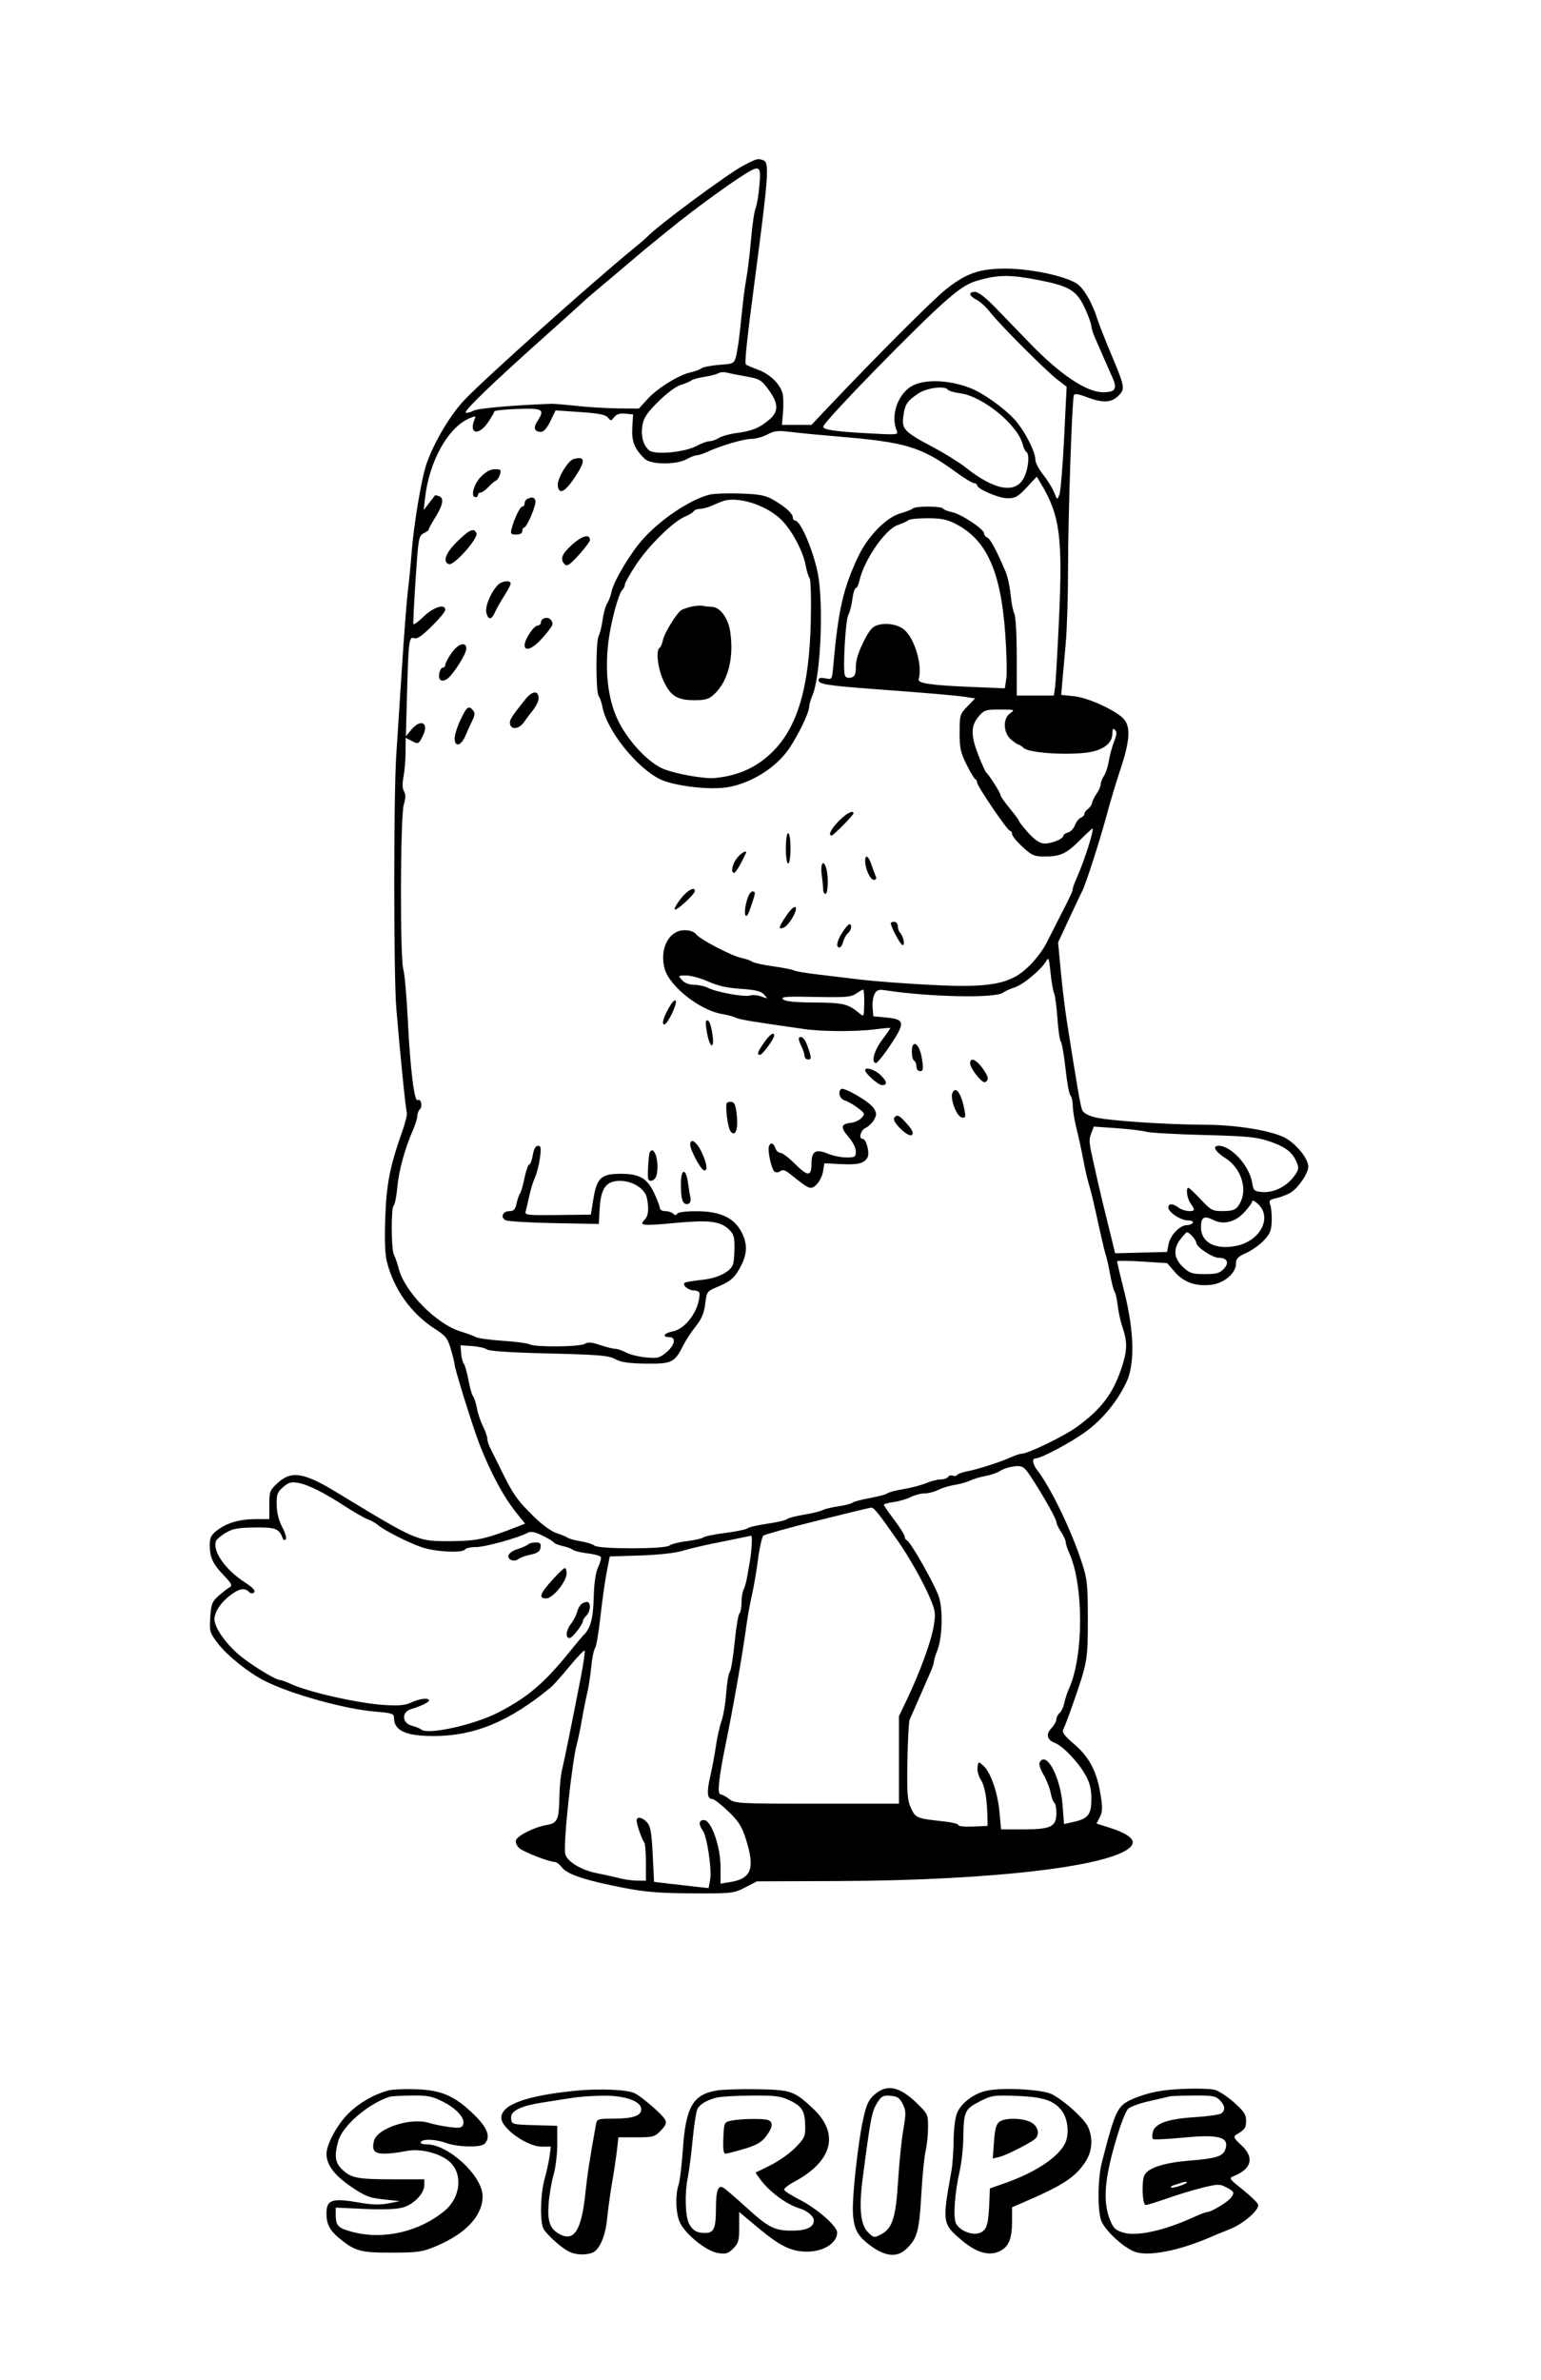 <?xml version="1.0" encoding="UTF-8" standalone="yes"?>
<svg xmlns="http://www.w3.org/2000/svg" width="1619" height="2500" viewBox="0 0 1625.977 2500" version="1.1" x="-10" y="-10">
  <g transform="translate(-10, -10) scale(1.008)">
    <path d="M788.13 177.815C771.328 186.653 697.871 241.047 687.256 252.51C685.913 253.96 678.772 260.083 671.387 266.116C629.197 300.581 519.141 399.119 496.423 422.764C481.489 438.308 464.092 467.561 456.287 490.247C451.008 505.591 443 553.625 440.745 583.496C439.883 594.91 438.159 612.488 436.919 622.559C435.676 632.629 432.898 668.335 430.745 701.904C428.594 735.474 425.884 777.222 424.727 794.678C421.887 837.493 421.917 1024.587 424.766 1059.57C428.472 1105.022 434.561 1165.527 435.767 1168.855C436.382 1170.552 434.263 1179.341 431.057 1188.386C418.076 1225.034 414.531 1242.952 413.215 1278.523C412.366 1301.477 412.922 1317.07 414.866 1324.78C422.207 1353.945 440.417 1379.353 465.474 1395.398C476.594 1402.517 478.523 1405.027 481.953 1416.829C484.092 1424.18 485.84 1431.316 485.84 1432.688C485.84 1436.97 505.359 1499.441 511.907 1516.113C524.033 1546.992 537.185 1571.25 551.267 1588.706L559.607 1599.043 552.629 1601.76C517.771 1615.342 509.067 1617.234 480.957 1617.332C446.499 1617.454 446.96 1617.654 361.328 1565.676C328.088 1545.5 314.829 1543.413 300.908 1556.172C292.334 1564.028 291.829 1565.32 291.829 1579.365L291.829 1594.238 278.362 1594.253C261.06 1594.27 247.664 1598.049 237.546 1605.764C230.916 1610.823 229.492 1613.555 229.492 1621.226C229.492 1634.275 232.537 1640.928 244.048 1653.027C252.639 1662.061 253.486 1663.86 250.056 1665.779C247.859 1667.009 242.668 1671.045 238.523 1674.749C231.882 1680.684 230.869 1683.342 230.012 1697.065C229.087 1711.868 229.478 1713.22 237.817 1724.106C247.939 1737.319 270.305 1755.225 287.319 1763.735C314.795 1777.483 370.662 1793.015 402.222 1795.681C420.647 1797.239 422.366 1797.83 422.4 1802.622C422.493 1815.662 434.971 1821.289 463.777 1821.289C506.636 1821.289 543.381 1806.006 586.67 1770.178C589.209 1768.076 597.896 1758.33 605.972 1748.521C614.048 1738.708 621.201 1731.228 621.868 1731.895C622.537 1732.561 620.771 1744.983 617.947 1759.497C608.149 1809.856 600.615 1846.975 598.225 1856.689C596.902 1862.061 595.684 1874.146 595.518 1883.545C595.063 1909.258 593.657 1912.432 581.797 1914.456C569.355 1916.58 552.009 1925.215 550.078 1930.244C549.28 1932.327 550.693 1935.962 553.25 1938.398C557.51 1942.461 584.912 1953.125 591.089 1953.125C592.568 1953.125 595.918 1955.842 598.528 1959.163C604.143 1966.299 624.175 1972.769 664.448 1980.454C685.891 1984.543 701.78 1985.776 734.863 1985.911C776.306 1986.079 777.959 1985.894 789.927 1979.712L802.266 1973.337 886.362 1973.037C1053.076 1972.439 1181.79 1956.704 1194.839 1935.322C1198.386 1929.514 1190.217 1923.176 1171.516 1917.229L1157.732 1912.844 1161.191 1906.152C1163.992 1900.74 1164.153 1896.309 1162.036 1882.959C1158.179 1858.628 1150.388 1843.63 1134.475 1829.89C1123.403 1820.332 1121.262 1817.3 1123.123 1813.826C1124.382 1811.467 1128.608 1800.374 1132.515 1789.17C1148.335 1743.774 1148.628 1742.136 1148.623 1699.219C1148.618 1662.407 1148.069 1657.253 1142.241 1639.404C1131.216 1605.642 1109.958 1561.631 1095.793 1543.25C1090.862 1536.848 1089.9 1530.762 1093.818 1530.762C1099.863 1530.762 1133.03 1512.957 1147.766 1501.799C1164.963 1488.782 1178.994 1471.592 1188.777 1451.555C1197.971 1432.727 1197.305 1398.445 1186.941 1356.943C1182.683 1339.897 1179.199 1325.305 1179.199 1324.519C1179.199 1323.733 1191.008 1323.835 1205.444 1324.749L1231.689 1326.406 1239.766 1335.754C1249.297 1346.787 1262.764 1351.301 1278.909 1348.879C1292.063 1346.907 1303.711 1336.609 1303.711 1326.956C1303.711 1321.741 1305.671 1319.658 1314.087 1315.93C1319.792 1313.401 1328.101 1307.573 1332.546 1302.979C1339.229 1296.074 1340.71 1292.559 1341.091 1282.688C1341.345 1276.123 1340.686 1268.376 1339.626 1265.474C1337.954 1260.898 1338.767 1259.966 1345.73 1258.479C1350.146 1257.534 1356.799 1254.993 1360.513 1252.83C1368.677 1248.079 1379.395 1232.524 1379.395 1225.427C1379.395 1216.453 1365.308 1199.814 1352.979 1194.226C1336.995 1186.982 1302.427 1181.67 1270.752 1181.584C1231.316 1181.479 1169.98 1177.327 1156.318 1173.838C1148.381 1171.809 1143.796 1169.15 1142.539 1165.845C1140.818 1161.326 1136.843 1138.167 1126.816 1074.219C1124.814 1061.462 1121.899 1037.485 1120.334 1020.938L1117.493 990.852 1129.033 966.006C1135.381 952.341 1141.606 939.202 1142.871 936.804C1146.489 929.939 1161.755 882.434 1168.538 856.934C1171.929 844.177 1178.462 822.463 1183.057 808.679C1192.48 780.393 1193.523 765.671 1186.677 757.468C1179.263 748.579 1149.355 734.707 1134.253 733.147L1120.75 731.753 1121.919 718.049C1122.561 710.513 1124.177 692.344 1125.508 677.676C1126.841 663.008 1127.93 627.063 1127.93 597.795C1127.93 545.928 1132.046 424.011 1133.989 418.269C1134.688 416.208 1138.459 416.726 1147.341 420.1C1164.199 426.506 1173.201 426.143 1180.591 418.752C1187.891 411.45 1187.6 409.827 1172.51 373.899C1166.504 359.6 1160.156 343.376 1158.401 337.844C1153.726 323.105 1146.333 309.622 1139.363 303.115C1130.298 294.658 1091.023 285.723 1062.712 285.679C1035.232 285.637 1021.284 290.481 999.932 307.488C986.523 318.167 927.268 377.451 878.271 429.207L859.324 449.219 843.889 449.219L828.455 449.219 829.561 435.903C830.166 428.582 829.983 419.875 829.15 416.56C826.648 406.589 815.989 396.116 803.765 391.619C797.424 389.285 791.545 386.733 790.703 385.95C789.136 384.49 791.667 360.796 800.767 291.748C814.321 188.914 815.313 174.753 809.126 172.38C803.252 170.127 802.256 170.383 788.13 177.815M784.68 189.983C776.75 195.107 759.824 207.046 747.07 216.509C727.542 230.999 716.55 239.688 684.319 266.123C682.705 267.449 670.071 278.135 656.243 289.873C642.417 301.609 629.709 312.327 628.003 313.687C626.299 315.049 621.355 319.468 617.017 323.511C612.681 327.551 597.595 341.143 583.496 353.716C525.032 405.845 494.37 435.378 497.603 436.458C499.041 436.936 502.751 435.952 505.847 434.272C510.337 431.833 548.56 428.486 587.158 427.151C589.844 427.056 601.929 428.062 614.014 429.382C626.099 430.701 645.603 431.86 657.356 431.956L678.723 432.129 687.642 422.258C697.832 410.977 720.542 396.875 732.712 394.27C737.251 393.298 742.329 391.406 743.994 390.063C745.659 388.723 754.192 387.051 762.954 386.345C780.234 384.958 778.997 386.235 782.466 366.211C783.279 361.511 785.02 346.68 786.335 333.252C787.651 319.824 789.866 302.795 791.257 295.41C792.649 288.025 794.817 269.897 796.079 255.127C797.339 240.356 799.485 225.698 800.847 222.554C802.209 219.409 804.011 208.696 804.851 198.75C806.694 176.951 805.586 176.47 784.68 189.983M1035.867 297.407C1023.499 300.759 1017.041 304.658 1000.762 318.604C972.454 342.856 871.582 446.335 871.582 451.121C871.582 454.329 884.495 456.189 920.212 458.127C949.443 459.714 950.461 459.604 948.555 455.105C942.354 440.479 948.665 419.592 962.197 409.956C974.646 401.089 1001.287 401.35 1025.391 410.574C1038.464 415.576 1060.41 431.064 1071.555 443.159C1082.102 454.597 1093.75 477.024 1093.75 485.884C1093.75 488.765 1097.412 495.701 1101.887 501.299C1106.362 506.895 1111.501 515.195 1113.308 519.741C1116.558 527.927 1116.611 527.952 1118.87 522.183C1120.125 518.979 1122.344 492.263 1123.804 462.813L1126.455 409.268 1116.816 401.875C1104.692 392.576 1055.415 343.184 1046.169 331.064C1042.358 326.067 1036.123 320.366 1032.314 318.396C1024.082 314.141 1023.289 310.059 1030.693 310.059C1034.045 310.059 1041.912 316.174 1052.056 326.667C1060.889 335.801 1077.095 352.556 1088.066 363.899C1119.604 396.497 1147.29 415.039 1164.426 415.039C1177.544 415.039 1179.749 411.563 1174.297 399.473C1171.799 393.936 1167.632 384.46 1165.037 378.418C1162.439 372.375 1158.521 363.42 1156.331 358.518C1154.138 353.616 1152.344 347.983 1152.344 346.003C1152.344 344.023 1149.727 336.499 1146.526 329.282C1137.312 308.503 1130.381 304.119 1096.304 297.507C1068.123 292.039 1055.762 292.019 1035.867 297.407M761.719 395.19C759.705 396.348 753.167 398.04 747.192 398.95C741.216 399.861 735.173 401.511 733.765 402.622C732.354 403.73 727.185 405.93 722.278 407.51C717.051 409.192 707.234 416.541 698.574 425.256C686.724 437.178 683.494 442.119 682.292 450.166C680.649 461.177 683.345 470.801 689.502 475.913C695.371 480.784 726.531 477.932 738.701 471.409C743.936 468.604 750.195 466.309 752.612 466.309C755.029 466.309 759.441 464.766 762.415 462.878C765.388 460.994 773.767 458.667 781.033 457.712C797.126 455.598 804.854 452.451 814.995 443.884C825.19 435.269 825.037 426.86 814.419 412.393C806.797 402.009 805.088 401.006 790.676 398.462C782.134 396.953 772.949 395.127 770.264 394.402C767.578 393.677 763.733 394.031 761.719 395.19M971.636 416.079C959.57 423.999 957.246 427.444 955.532 439.951C953.65 453.682 956.326 456.479 986.877 472.703C999.023 479.153 1014.067 488.499 1020.313 493.469C1051.636 518.411 1074.094 521.912 1082.375 503.147C1086.755 493.215 1087.751 479.624 1084.255 477.461C1083.062 476.724 1081.365 473.254 1080.486 469.749C1075.364 449.343 1039.006 419.475 1015.325 416.218C1008.779 415.317 1002.808 413.586 1002.056 412.368C999.368 408.02 980.388 410.337 971.636 416.079M527.351 435.149C527.346 436.138 524.321 441.343 520.63 446.719C510.842 460.964 500.449 458.687 506.614 443.645C508.23 439.697 507.744 439.568 501.392 442.266C478.921 451.807 459.172 487.246 454.832 525.825L453.425 538.33 459.099 531.006C462.222 526.978 464.963 523.381 465.193 523.013C465.422 522.646 467.498 523.071 469.802 523.955C475.112 525.994 473.42 533.674 464.575 547.688C461.042 553.284 458.408 558.274 458.723 558.779C459.036 559.285 456.753 560.964 453.647 562.512C448.232 565.212 447.878 567.168 444.993 610.422C443.337 635.225 442.271 656.445 442.627 657.581C442.981 658.716 447.905 655.144 453.572 649.646C463.735 639.783 476.074 636.016 476.074 642.776C476.074 644.497 469.683 652.229 461.87 659.961C452.026 669.702 446.438 673.545 443.662 672.48C438.108 670.349 437.539 674.551 436.042 728.76L434.763 775.146 440.251 768.433C450.422 755.991 459.551 760.967 452.339 775.022C448.074 783.34 447.744 783.491 441.257 780.125L434.57 776.658 434.463 791.77C434.404 800.083 433.418 811.748 432.271 817.693C430.906 824.768 431.099 829.963 432.83 832.734C434.744 835.801 434.675 839.631 432.581 846.624C428.923 858.833 428.535 1008.079 432.131 1019.114C433.477 1023.237 435.608 1047.485 436.868 1072.998C439.353 1123.308 443.623 1157.954 447.078 1155.82C450.457 1153.733 452.654 1162.092 449.543 1165.203C448.022 1166.724 446.777 1169.917 446.777 1172.297C446.777 1174.68 444.729 1181.326 442.227 1187.068C433.608 1206.836 427.461 1229.29 425.813 1247.002C424.905 1256.768 423.208 1265.347 422.043 1266.067C419.126 1267.869 419.355 1312.537 422.307 1317.783C423.618 1320.115 425.803 1326.416 427.163 1331.787C433.359 1356.279 466.313 1389.89 491.914 1397.832C498.643 1399.919 506.011 1402.639 508.286 1403.875C510.559 1405.11 523.193 1406.826 536.362 1407.688C549.529 1408.552 562.153 1410.229 564.414 1411.416C570.356 1414.534 616.919 1414.089 622.083 1410.864C625.371 1408.809 629.231 1409.106 638.005 1412.085C644.373 1414.246 651.47 1416.023 653.772 1416.03C656.074 1416.04 661.255 1417.793 665.283 1419.929C669.312 1422.065 678.684 1424.385 686.113 1425.088C698.21 1426.23 700.437 1425.674 707.476 1419.751C716.44 1412.207 718.008 1403.809 710.449 1403.809C702.405 1403.809 704.934 1399.587 713.997 1397.888C727.944 1395.271 742.188 1375.288 742.188 1358.337C742.188 1356.431 739.68 1354.98 736.382 1354.98C730.32 1354.98 723.369 1349.014 726.895 1346.833C728.015 1346.143 736.033 1344.824 744.714 1343.904C761.863 1342.09 775.208 1335.171 777.417 1326.951C778.147 1324.241 778.757 1316.299 778.774 1309.302C778.804 1298.689 777.749 1295.601 772.405 1290.647C763.586 1282.471 751.345 1281.099 716.448 1284.38C682.72 1287.551 678.545 1287.136 684.487 1281.194C688.662 1277.019 689.438 1270.073 687.065 1258.201C685.115 1248.455 672.002 1240.212 658.604 1240.31C644.307 1240.417 638.835 1248.032 637.625 1269.519L636.729 1285.4 589.976 1284.551C564.26 1284.084 541.338 1282.695 539.036 1281.462C533.362 1278.425 536.248 1271.973 543.281 1271.973C547.676 1271.973 549.304 1270.215 550.625 1264.038C551.558 1259.673 553.174 1255.005 554.216 1253.662C555.259 1252.319 557.407 1244.905 558.992 1237.183C560.574 1229.46 562.793 1223.145 563.923 1223.145C565.054 1223.145 566.719 1218.75 567.627 1213.379C568.718 1206.924 570.552 1203.613 573.04 1203.613C576.165 1203.613 576.514 1205.776 575.105 1216.401C574.172 1223.435 571.87 1232.498 569.993 1236.543C568.113 1240.588 565.398 1249.39 563.96 1256.104C562.522 1262.817 560.786 1270.151 560.105 1272.402C558.984 1276.111 562.126 1276.455 593.625 1276.064L628.386 1275.635 631.145 1258.794C634.69 1237.146 639.341 1232.91 659.57 1232.91C679.358 1232.91 687.471 1237.593 694.741 1253.21C697.983 1260.173 700.647 1267.244 700.659 1268.921C700.674 1270.601 703.21 1271.973 706.299 1271.973C709.387 1271.973 713.108 1273.167 714.568 1274.626C716.479 1276.538 717.681 1276.538 718.862 1274.626C719.824 1273.071 728.284 1272.014 739.28 1272.073C763.32 1272.202 777.544 1278.562 785.471 1292.725C792.358 1305.032 792.451 1315.735 785.784 1328.833C779.355 1341.455 774.795 1345.554 760.713 1351.362C750.042 1355.764 749.707 1356.233 748.103 1369.075C746.882 1378.845 744.333 1384.897 738.274 1392.427C733.774 1398.015 727.8 1407.151 724.995 1412.729C716.064 1430.496 713.098 1431.929 685.979 1431.56C668.022 1431.316 660.015 1430.137 653.901 1426.829C646.909 1423.049 637.034 1422.212 584.341 1420.933C545.371 1419.988 521.726 1418.459 519.644 1416.75C517.837 1415.269 510.864 1413.674 504.15 1413.206L491.943 1412.354 492.622 1420.732C492.998 1425.339 494.27 1430.283 495.449 1431.719C496.631 1433.152 498.787 1440.793 500.242 1448.699C501.697 1456.604 503.896 1464.294 505.132 1465.789C506.365 1467.283 508.171 1472.9 509.146 1478.271C510.117 1483.643 512.964 1492.114 515.466 1497.095C517.971 1502.078 520.02 1507.949 520.02 1510.146C520.02 1512.341 521.541 1517.056 523.398 1520.62C525.256 1524.185 529.722 1533.142 533.32 1540.527C546.956 1568.511 550.903 1574.182 569.294 1592.205C577.327 1600.076 587.38 1607.317 592.61 1609.001C597.668 1610.632 602.905 1612.795 604.248 1613.811C605.591 1614.827 611.633 1616.458 617.676 1617.432C623.718 1618.406 630.203 1620.454 632.087 1621.98C636.816 1625.813 705.999 1625.776 710.676 1621.938C712.566 1620.391 720.703 1618.333 728.76 1617.366C736.816 1616.399 744.634 1614.634 746.133 1613.44C747.632 1612.249 758.032 1610.122 769.248 1608.716C780.464 1607.31 790.857 1605.149 792.346 1603.911C793.835 1602.676 803.125 1600.52 812.988 1599.121C822.852 1597.722 832.144 1595.564 833.635 1594.326C835.127 1593.086 843.118 1590.984 851.392 1589.651C859.663 1588.318 868.416 1586.199 870.84 1584.941C873.262 1583.684 880.737 1581.863 887.451 1580.894C894.165 1579.924 900.757 1578.232 902.1 1577.134C903.442 1576.035 911.682 1573.843 920.41 1572.266C929.138 1570.688 937.415 1568.457 938.804 1567.307C940.193 1566.157 947.883 1564.141 955.894 1562.825C963.904 1561.506 974.543 1558.699 979.536 1556.582C984.529 1554.465 991.331 1552.734 994.651 1552.734C997.971 1552.734 1001.414 1551.56 1002.3 1550.127C1003.186 1548.691 1005.413 1548.096 1007.249 1548.799C1009.084 1549.504 1011.157 1549.153 1011.858 1548.022C1012.556 1546.89 1017.261 1545.198 1022.312 1544.263C1033.228 1542.241 1057.693 1534.373 1068.484 1529.414C1072.715 1527.471 1077.493 1525.879 1079.102 1525.879C1086.025 1525.879 1124.194 1507.332 1137.695 1497.407C1162.998 1478.806 1174.875 1463.074 1183.875 1436.235C1189.929 1418.174 1190.2 1408.782 1185.085 1394.092C1182.991 1388.076 1180.659 1377.639 1179.902 1370.898C1179.148 1364.158 1177.683 1357.544 1176.653 1356.201C1175.62 1354.858 1173.477 1346.619 1171.887 1337.891C1170.3 1329.163 1168.357 1320.374 1167.573 1318.359C1166.787 1316.345 1164.214 1305.908 1161.855 1295.166C1154.221 1260.405 1152.078 1251.367 1149.502 1243.044C1148.108 1238.547 1145.503 1227.012 1143.708 1217.41C1141.917 1207.808 1138.77 1193.359 1136.716 1185.303C1134.666 1177.246 1132.947 1166.753 1132.9 1161.987C1132.852 1157.222 1131.736 1152.244 1130.42 1150.928C1129.102 1149.609 1126.787 1137.031 1125.276 1122.974C1123.765 1108.914 1121.565 1096.226 1120.391 1094.775C1119.216 1093.328 1117.6 1082.341 1116.799 1070.361C1115.996 1058.384 1114.399 1046.387 1113.25 1043.701C1112.097 1041.016 1110.425 1031.187 1109.531 1021.86C1108.232 1008.308 1107.41 1005.857 1105.432 1009.653C1100.933 1018.291 1081.438 1034.814 1072.261 1037.769C1067.295 1039.368 1061.714 1041.887 1059.856 1043.367C1052.346 1049.355 983.032 1047.983 937.102 1040.938C929.668 1039.797 927.688 1040.447 925.364 1044.79C923.826 1047.661 922.908 1054.084 923.32 1059.063L924.072 1068.115 937.251 1069.336C957.173 1071.182 957.737 1074.514 942.102 1098.02C934.871 1108.892 927.856 1117.476 926.514 1117.097C921.619 1115.718 925.188 1103.362 933.704 1092.209C938.503 1085.92 942.146 1080.554 941.797 1080.283C941.448 1080.012 934.57 1080.64 926.514 1081.68C906.357 1084.285 871.116 1084.187 852.051 1081.477C796.394 1073.567 784.395 1071.577 780.029 1069.534C777.344 1068.274 770.874 1066.538 765.649 1065.674C742.458 1061.838 710.562 1036.621 705.603 1018.201C700.005 997.415 710.085 978.027 726.492 978.027C731.992 978.027 736.572 979.58 738.386 982.063C742.339 987.468 775.432 1004.792 786.133 1007.056C790.833 1008.052 795.872 1009.822 797.332 1010.994C798.792 1012.163 808.662 1014.329 819.268 1015.803C829.871 1017.278 839.663 1019.216 841.025 1020.107C842.39 1020.999 854.492 1023.01 867.92 1024.578C881.348 1026.145 901.672 1028.567 913.086 1029.961C924.5 1031.353 954.712 1033.638 980.225 1035.037C1032.119 1037.883 1054.246 1036.008 1071.406 1027.314C1083.613 1021.128 1098.291 1005.427 1105.796 990.518C1108.647 984.856 1114.363 973.633 1118.499 965.576C1130.559 942.078 1132.813 937.241 1132.813 934.834C1132.813 933.586 1134.902 927.908 1137.458 922.214C1145.142 905.095 1155.71 871.582 1153.423 871.582C1152.957 871.582 1147.07 877.087 1140.344 883.816C1126.15 898.01 1119.919 900.879 1103.303 900.879C1092.515 900.879 1090.012 899.785 1080.269 890.803C1074.255 885.261 1069.336 879.219 1069.336 877.375C1069.336 875.532 1068.359 874.023 1067.166 874.023C1064.575 874.023 1032.715 827.166 1032.715 823.359C1032.715 821.907 1031.855 820.354 1030.806 819.905C1029.756 819.458 1025.637 812.588 1021.65 804.636C1015.479 792.322 1014.404 787.371 1014.404 771.204C1014.404 752.998 1014.736 751.882 1022.549 743.821L1030.696 735.417 1020.107 733.816C1009.812 732.258 984.373 730.093 919.189 725.225C876.338 722.024 866.699 720.396 866.699 716.357C866.699 713.967 868.723 713.418 873.782 714.429C880.793 715.833 880.879 715.71 882.031 702.771C887.402 642.437 892.51 620.054 908.596 586.326C918.518 565.518 937.786 545.947 952.466 541.768C958.333 540.095 964.177 537.815 965.454 536.697C968.538 533.999 995.444 534.082 997.119 536.794C997.842 537.964 1002.026 539.631 1006.418 540.498C1015.923 542.375 1040.039 558.359 1040.039 562.781C1040.039 564.487 1041.567 566.47 1043.435 567.188C1046.528 568.374 1052.983 580.422 1062.637 603.027C1064.644 607.727 1066.96 618.489 1067.786 626.943C1068.611 635.398 1070.396 644.39 1071.75 646.924C1073.13 649.497 1074.219 669.404 1074.219 691.978L1074.219 732.422 1093.64 732.422L1113.059 732.422 1114.255 724.487C1114.915 720.122 1116.765 688.538 1118.372 654.297C1122.468 566.902 1119.49 543.977 1099.763 511.089L1095.139 503.381 1084.602 514.697C1075.608 524.355 1072.695 526.013 1064.709 526.013C1055.444 526.013 1032.715 516.279 1032.715 512.312C1032.715 511.179 1031.318 510.254 1029.612 510.254C1027.903 510.254 1019.229 504.949 1010.334 498.464C974.26 472.166 957.903 467.234 887.451 461.421C869.995 459.98 848.071 457.864 838.733 456.716C824.155 454.924 820.535 455.283 813.135 459.248C808.394 461.79 800.894 463.867 796.467 463.867C788.386 463.867 764.717 470.825 750.364 477.422C746.133 479.365 741.189 480.964 739.377 480.972C737.566 480.981 732.788 482.815 728.76 485.049C717.666 491.201 691.057 490.942 684.641 484.619C673.977 474.114 670.933 466.396 671.787 452.036L672.607 438.232 664.456 437.451C658.792 436.909 655.254 438.025 652.859 441.113C649.688 445.205 649.167 445.239 646.292 441.555C643.933 438.533 636.865 437.126 617.341 435.796L591.516 434.036 586.067 445.288C582.502 452.654 579.058 456.543 576.099 456.543C569.414 456.543 567.92 452.217 572.3 445.535C580.566 432.917 578.508 431.614 551.765 432.522C538.342 432.976 527.356 434.158 527.351 435.149M610.232 484.988C604.387 486.565 592.981 505.776 593.779 512.695C594.905 522.456 600.945 519.851 610.754 505.371C623.198 487.007 623.057 481.521 610.232 484.988M513.174 503.657C505.649 511.421 502.246 524.902 507.813 524.902C509.155 524.902 510.254 523.804 510.254 522.461C510.254 521.118 511.501 520.02 513.025 520.02C514.551 520.02 518.196 517.432 521.128 514.268C524.063 511.104 527.612 508.081 529.021 507.554C530.43 507.024 532.349 504.121 533.289 501.099C534.788 496.282 534.136 495.605 527.988 495.605C523.264 495.605 518.433 498.23 513.174 503.657M752.468 522.258C732.075 527.505 701.797 547.759 682.854 568.828C669.919 583.215 652.188 612.883 650.083 623.66C649.285 627.754 647.222 633.301 645.498 635.986C643.774 638.672 641.636 646.362 640.742 653.076C639.849 659.79 637.983 667.424 636.597 670.042C633.455 675.969 633.499 729.116 636.65 733.135C637.922 734.756 639.675 739.839 640.547 744.429C645.205 768.95 676.096 807.737 700.684 819.937C713.767 826.428 747.312 830.981 767.092 828.95C791.589 826.436 818.987 810.757 833.936 790.701C843.792 777.476 856.934 750.796 856.934 744.011C856.934 741.995 858.577 736.409 860.586 731.602C868.252 713.254 871.821 648.008 867.151 611.572C864.136 588.047 848.628 549.316 842.222 549.316C840.913 549.316 839.844 547.859 839.844 546.079C839.844 541.99 831.667 534.656 819.092 527.468C811.113 522.908 804.858 521.731 784.912 521.04C771.484 520.576 756.885 521.123 752.468 522.258M562.134 526.519C560.457 527.197 559.082 529.307 559.082 531.208C559.082 533.113 557.998 534.668 556.672 534.668C554.258 534.668 547.966 547.776 545.32 558.33C544.111 563.137 544.839 563.965 550.273 563.965C554.307 563.965 556.641 562.622 556.641 560.303C556.641 558.289 557.471 556.641 558.486 556.641C561.523 556.641 571.792 532.178 570.342 528.398C568.955 524.783 567.349 524.414 562.134 526.519M766.602 528.977C764.587 529.661 759.478 531.772 755.247 533.667C751.016 535.559 745.312 537.109 742.573 537.109C739.834 537.109 736.904 538.225 736.062 539.587C735.22 540.95 730.984 543.547 726.65 545.359C714.446 550.457 689.023 575.459 675.916 595.251C669.397 605.098 664.063 614.5 664.063 616.145C664.063 617.793 662.854 620.349 661.375 621.829C657.266 625.938 649.25 655.796 646.76 676.27C642.993 707.249 646.27 735.53 656.094 756.836C665.774 777.834 686.14 800.474 702.449 808.369C713.625 813.779 746.34 819.883 758.091 818.748C782.295 816.409 801.094 808.091 817.383 792.512C844.475 766.597 857.065 724.539 858.64 654.68C859.172 631.128 858.606 611.086 857.363 609.514C856.135 607.961 854.363 602.295 853.425 596.924C850.732 581.499 838.518 558.723 827.112 547.861C811.321 532.825 782.092 523.701 766.602 528.977M960.571 549.021C959.297 550.203 954.407 552.446 949.707 554.009C936.555 558.379 914.255 590.796 909.497 612.463C908.572 616.672 906.87 620.117 905.718 620.117C904.563 620.117 902.947 625.334 902.124 631.714C901.301 638.093 899.385 645.508 897.866 648.193C894.927 653.394 892.012 705.347 894.324 711.372C895.178 713.599 897.603 714.456 900.73 713.638C904.783 712.578 905.767 710.359 905.784 702.229C905.796 695.757 908.643 686.479 913.718 676.357C920.017 663.796 923.125 660.176 928.955 658.601C938.574 656.006 950.254 658.186 956.699 663.774C967.581 673.213 975.776 701.582 971.55 715.188C970.149 719.705 983.645 721.682 1028.311 723.506L1061.746 724.871 1063.306 714.48C1064.163 708.765 1063.616 687.17 1062.09 666.494C1057.322 601.853 1042.458 569.268 1010.212 552.769C1001.133 548.12 994.912 546.875 980.793 546.875C970.947 546.875 961.846 547.842 960.571 549.021M488.318 571.484C476.226 583.45 472.93 592.666 479.922 594.963C485.164 596.687 510.698 567.961 508.655 562.639C506.296 556.492 501.25 558.687 488.318 571.484M609.309 574.082C597.988 584.05 595.735 589.875 601.123 595.264C603.464 597.605 606.587 595.498 615.762 585.376C622.175 578.298 627.427 571.255 627.432 569.719C627.456 563.044 619.739 564.902 609.309 574.082M531.101 616.709C523.794 624.016 517.412 639.353 519.016 645.747C521.018 653.723 524.414 653.496 528.101 645.142C529.729 641.45 534.072 633.779 537.749 628.101C541.426 622.419 544.434 616.653 544.434 615.283C544.434 611.399 535.449 612.358 531.101 616.709M733.43 639.456C729.285 640.476 724.673 642.063 723.184 642.986C718.298 646.003 705.354 666.956 703.909 674.182C703.13 678.071 701.538 681.846 700.369 682.568C696.321 685.068 698.267 703.04 703.982 715.964C711.36 732.646 718.486 737.305 736.633 737.305C748.403 737.305 751.907 736.262 757.473 731.101C771.98 717.649 778.269 693.342 774.329 665.95C772.217 651.277 763.657 639.685 754.878 639.614C752.598 639.597 748.535 639.136 745.85 638.591C743.164 638.047 737.576 638.435 733.43 639.456M580.444 651.313C578.093 651.809 576.172 653.782 576.172 655.696C576.172 657.612 574.614 659.18 572.71 659.18C568.738 659.18 559.082 673.657 559.082 679.609C559.082 687.058 567.576 683.628 577.925 671.997C583.604 665.618 588.259 659.302 588.276 657.959C588.328 653.445 584.749 650.408 580.444 651.313M482.51 687.998C478.97 693.105 476.074 698.599 476.074 700.205C476.074 701.812 475.049 703.125 473.796 703.125C470.374 703.125 467.917 713.035 470.662 715.779C472.229 717.346 474.634 717.185 477.617 715.317C483.74 711.482 498.047 689.067 498.047 683.313C498.047 675.461 489.387 678.074 482.51 687.998M559.836 736.392C544.861 755.142 542.969 758.215 543.862 762.329C545.232 768.628 553.325 767.522 558.357 760.347C560.769 756.904 565.215 750.979 568.237 747.175C571.26 743.374 573.73 738.066 573.73 735.383C573.73 726.809 567.104 727.29 559.836 736.392M492.014 757.681C488.618 764.861 485.84 773.65 485.84 777.212C485.84 786.895 492.566 785.295 497.107 774.536C499.231 769.502 502.534 762.227 504.446 758.374C507.083 753.059 507.246 750.552 505.127 747.998C500.542 742.471 498.496 743.982 492.014 757.681M1034.153 754.583C1025.962 764.316 1026.001 774.587 1034.304 795.481C1037.864 804.438 1041.438 812.317 1042.246 812.988C1045.295 815.522 1057.129 834.102 1057.129 836.357C1057.129 837.654 1061.523 844.031 1066.895 850.53C1072.266 857.031 1076.675 863.052 1076.694 863.914C1076.714 864.773 1081.086 870.31 1086.414 876.218C1093.091 883.621 1098.201 887.056 1102.859 887.275C1110.256 887.625 1123.047 882.463 1123.047 879.128C1123.047 877.976 1125.232 876.462 1127.9 875.764C1130.569 875.066 1133.85 871.614 1135.188 868.093C1136.526 864.573 1139.287 861.052 1141.321 860.271C1143.354 859.492 1145.02 857.717 1145.02 856.331C1145.02 854.944 1146.729 852.561 1148.818 851.033C1150.908 849.504 1152.854 846.628 1153.147 844.644C1153.438 842.656 1155.574 838.323 1157.893 835.012C1160.212 831.702 1162.109 827.283 1162.109 825.195C1162.109 823.108 1163.621 819.231 1165.466 816.584C1167.312 813.936 1169.641 806.824 1170.64 800.781C1171.641 794.739 1174.124 785.603 1176.157 780.481C1178.916 773.533 1179.153 770.461 1177.087 768.396C1175.02 766.328 1174.316 767.275 1174.316 772.119C1174.316 783.042 1163.752 790.452 1145.369 792.419C1122.249 794.895 1086.851 792.158 1081.699 787.495C1079.387 785.403 1076.768 783.691 1075.876 783.691C1074.985 783.691 1071.501 781.296 1068.135 778.369C1059.919 771.226 1059.543 756.401 1067.439 750.872C1072.583 747.268 1072.021 747.07 1056.667 747.07C1041.582 747.07 1040.042 747.583 1034.153 754.583M887.947 863.75C879.749 872.146 876.414 878.906 880.471 878.906C882.302 878.906 903.32 857.605 903.32 855.75C903.32 851.797 895.796 855.713 887.947 863.75M832.52 892.334C832.52 901.287 833.584 908.203 834.961 908.203C836.338 908.203 837.402 901.287 837.402 892.334C837.402 883.381 836.338 876.465 834.961 876.465C833.584 876.465 832.52 883.381 832.52 892.334M781.428 902.429C776.382 908.843 774.58 917.969 778.357 917.969C779.983 917.969 784.355 910.742 790.544 897.827C792.744 893.24 785.964 896.66 781.428 902.429M915.527 905.398C915.527 913.63 920.83 925.293 924.573 925.293C927.156 925.293 927.705 924.016 926.414 921.021C925.4 918.672 923.367 913.179 921.895 908.813C918.958 900.117 915.527 898.276 915.527 905.398M870.029 919.531C870.884 925.759 871.582 932.9 871.582 935.4C871.582 937.898 872.681 939.941 874.023 939.941C876.687 939.941 877.288 922.505 874.927 913.696C872.146 903.323 868.418 907.764 870.029 919.531M722.566 944.937C718.264 950.369 715.444 955.518 716.304 956.375C717.983 958.054 737.305 940.234 737.305 937.004C737.305 931.909 729.602 936.055 722.566 944.937M791.238 948.611C787.827 962.156 790.642 968.774 794.751 956.868C801.101 938.464 801.24 937.5 797.573 937.5C795.413 937.5 792.947 941.824 791.238 948.611M832.705 963.24C824.827 974.912 824.26 977.791 830.339 975.264C835.742 973.02 845.298 956.626 842.712 954.041C841.316 952.644 837.471 956.177 832.705 963.24M942.383 970.593C942.383 974.609 952.651 993.652 954.814 993.652C957.583 993.652 955.5 984.226 951.875 980.347C950.681 979.072 949.707 976.05 949.707 973.633C949.707 971.216 948.059 969.238 946.045 969.238C944.031 969.238 942.383 969.849 942.383 970.593M891.724 980.22C885.947 989.136 884.59 996.094 888.625 996.094C889.941 996.094 891.699 993.391 892.527 990.09C893.357 986.79 895.574 982.808 897.456 981.248C901.064 978.252 902.166 971.658 899.048 971.709C898.04 971.726 894.746 975.557 891.724 980.22M723.877 1030.273C726.643 1033.33 731.396 1035.156 736.584 1035.156C741.143 1035.156 747.837 1036.655 751.465 1038.489C760.41 1043.013 789.448 1048.188 795.354 1046.316C797.986 1045.481 803.25 1045.981 807.056 1047.429C813.767 1049.98 813.848 1049.919 809.749 1045.388C806.479 1041.775 800.979 1040.417 785.452 1039.387C771.309 1038.45 761.213 1036.187 751.272 1031.724C743.513 1028.24 733.181 1025.391 728.311 1025.391C719.612 1025.391 719.536 1025.476 723.877 1030.273M905.898 1044.438C900.796 1047.983 894.612 1048.472 863.174 1047.813C832.805 1047.178 826.968 1047.603 829.59 1050.254C831.843 1052.537 841.392 1053.525 862.549 1053.672C892.69 1053.879 897.788 1055.1 909.424 1064.905C914.216 1068.945 914.312 1068.755 914.578 1054.529C914.724 1046.56 914.175 1040.098 913.357 1040.166C912.537 1040.237 909.18 1042.161 905.898 1044.438M711.194 1057.307C704.749 1067.942 702.063 1076.66 705.229 1076.66C708.506 1076.66 718.638 1056.06 717.314 1052.09C716.697 1050.239 714.175 1052.39 711.194 1057.307M749.099 1073.003C748.379 1073.723 748.872 1079.783 750.195 1086.472C753.311 1102.229 757.988 1102.708 755.691 1087.036C754.009 1075.552 751.626 1070.479 749.099 1073.003M809.658 1095.713C802.744 1105.691 801.873 1108.398 805.576 1108.398C808.01 1108.398 820.313 1091.621 820.313 1088.301C820.313 1083.843 815.623 1087.107 809.658 1095.713M846.384 1090.464C845.581 1091.27 846.526 1095.029 848.486 1098.821C850.447 1102.612 852.051 1107.417 852.051 1109.497C852.051 1111.58 853.772 1113.281 855.876 1113.281C859.746 1113.281 859.524 1110.967 854.316 1097.039C852.122 1091.165 848.601 1088.247 846.384 1090.464M966.04 1097.761C963.472 1100.332 964.033 1112.793 966.797 1114.502C968.14 1115.332 969.238 1118.142 969.238 1120.75C969.238 1123.418 970.903 1125.488 973.049 1125.488C976.201 1125.488 976.577 1123.477 975.217 1113.892C973.572 1102.275 969.204 1094.597 966.04 1097.761M1025.457 1117.554C1025.493 1119.902 1028.721 1125.671 1032.629 1130.371C1037.976 1136.799 1040.435 1138.225 1042.556 1136.125C1044.688 1134.019 1044.316 1131.628 1041.047 1126.36C1033.438 1114.097 1025.332 1109.521 1025.457 1117.554M915.527 1124.487C915.527 1127.927 929.329 1140.137 933.22 1140.137C939.331 1140.137 938.511 1135.959 931.04 1129.033C925.237 1123.655 915.527 1120.808 915.527 1124.487M890.251 1144.253C886.755 1147.751 888.999 1154.556 894.165 1156.125C897.188 1157.043 903.301 1160.522 907.749 1163.857C915.398 1169.59 915.618 1170.168 911.768 1174.424C909.526 1176.902 904.321 1179.263 900.2 1179.673C889.993 1180.691 889.504 1184.521 898.311 1194.551C902.559 1199.39 905.762 1205.784 905.762 1209.429C905.762 1215.266 904.91 1215.82 895.918 1215.82C890.503 1215.82 882.087 1214.155 877.214 1212.119C863.879 1206.548 859.375 1209.065 859.375 1222.087C859.375 1236.155 855.647 1236.121 841.45 1221.924C835.408 1215.881 828.804 1210.938 826.772 1210.938C824.744 1210.938 822.385 1208.74 821.533 1206.055C819.795 1200.579 816.355 1199.617 814.834 1204.18C813.196 1209.094 817.659 1228.828 820.857 1230.806C822.48 1231.809 825.198 1231.479 826.895 1230.071C829.138 1228.21 831.934 1229.08 837.134 1233.262C851.841 1245.085 855.566 1247.559 858.674 1247.559C863.655 1247.559 870.239 1238.508 871.582 1229.819L872.803 1221.924 889.126 1222.749C908.013 1223.704 914.587 1222.139 917.927 1215.896C920.552 1210.996 916.741 1196.289 912.847 1196.289C908.259 1196.289 910.884 1187.197 916.165 1184.792C919.202 1183.408 923.162 1179.521 924.963 1176.155C927.778 1170.891 927.678 1169.175 924.236 1163.921C919.912 1157.324 892.847 1141.66 890.251 1144.253M1006.758 1148.64C1004.414 1154.749 1011.467 1172.959 1016.553 1173.926C1020.603 1174.695 1020.942 1173.74 1019.453 1165.793C1016.204 1148.469 1010.027 1140.125 1006.758 1148.64M770.901 1158.623C768.699 1160.828 771.648 1184.661 774.585 1188.384C779.485 1194.6 782.598 1187.317 781.294 1172.681C780.386 1162.502 778.962 1158.293 776.248 1157.776C774.167 1157.38 771.763 1157.764 770.901 1158.623M945.881 1174.58C943.347 1178.682 961.165 1195.574 964.504 1192.234C966.436 1190.303 965.029 1187.122 959.409 1180.72C951.201 1171.372 948.596 1170.188 945.881 1174.58M1152.212 1190.51C1149.565 1197.449 1149.714 1199.441 1154.482 1220.703C1155.837 1226.746 1158.179 1237.183 1159.685 1243.896C1161.191 1250.61 1164.473 1264.343 1166.978 1274.414C1169.482 1284.485 1172.803 1297.979 1174.358 1304.399L1177.188 1316.074 1204.343 1315.386L1231.497 1314.697 1233.232 1306.191C1235.137 1296.868 1245.188 1286.621 1252.434 1286.621C1254.966 1286.621 1257.715 1285.522 1258.545 1284.18C1259.407 1282.786 1257.273 1281.738 1253.572 1281.738C1245.947 1281.738 1232.91 1273.162 1232.91 1268.145C1232.91 1263.684 1237.676 1263.792 1243.752 1268.389C1248.679 1272.114 1259.824 1273.34 1259.688 1270.142C1259.646 1269.133 1257.998 1266.177 1256.025 1263.572C1252.505 1258.918 1251.013 1247.559 1253.923 1247.559C1254.736 1247.559 1260.562 1253.052 1266.865 1259.766C1277.31 1270.889 1279.29 1271.97 1289.187 1271.936C1301.436 1271.892 1304.226 1270.581 1308.228 1262.979C1315.996 1248.218 1308.745 1226.704 1292.542 1216.445C1281.812 1209.651 1278.528 1203.613 1285.562 1203.613C1298.779 1203.613 1317.783 1224.561 1320.637 1242.275C1321.965 1250.525 1322.783 1251.279 1331.143 1251.975C1342.83 1252.947 1356.038 1246.606 1363.958 1236.223C1369.529 1228.918 1369.895 1227.239 1367.285 1220.94C1362.866 1210.269 1355.369 1204.553 1338.301 1198.838C1325.134 1194.429 1314.995 1193.462 1269.941 1192.314C1240.847 1191.575 1213.745 1190.037 1209.717 1188.896C1205.688 1187.756 1191.702 1186.077 1178.638 1185.166L1154.883 1183.508 1152.212 1190.51M732.422 1202.419C732.422 1207.771 742.874 1227.617 746.46 1229.075C751.199 1231.001 750.129 1222.107 744.143 1209.783C738.926 1199.043 732.422 1194.958 732.422 1202.419M690.142 1210.217C689.006 1212.053 687.732 1230.215 688.25 1237.183C688.647 1242.554 695.654 1240.447 697.146 1234.509C700.449 1221.345 694.983 1202.385 690.142 1210.217M722.656 1243.494C722.656 1259.165 724.307 1264.648 729.021 1264.648C732.327 1264.648 733.706 1261.072 732.317 1256.104C731.943 1254.761 730.989 1248.806 730.198 1242.871C728.02 1226.531 722.656 1226.973 722.656 1243.494M1320.801 1261.475C1320.801 1262.883 1317.112 1268.062 1312.605 1272.983C1302.937 1283.538 1290.789 1286.616 1280.017 1281.243C1270.237 1276.365 1267.09 1278.225 1267.09 1288.887C1267.09 1305.029 1282.439 1312.92 1304.609 1308.181C1329.321 1302.9 1341.763 1278.606 1326.904 1264.648C1323.547 1261.494 1320.801 1260.066 1320.801 1261.475M1245.728 1301.179C1237.717 1311.338 1238.56 1321.423 1248.169 1330.432C1255.208 1337.029 1257.778 1337.869 1270.938 1337.878C1283.279 1337.888 1286.658 1336.946 1291.062 1332.258C1297.019 1325.918 1294.526 1320.801 1285.479 1320.801C1279.111 1320.801 1262.207 1309.485 1262.207 1305.222C1262.207 1302.273 1254.607 1293.77 1252.249 1294.08C1251.685 1294.155 1248.75 1297.349 1245.728 1301.179M1067.073 1539.866C1063.816 1540.479 1058.872 1542.444 1056.086 1544.236C1053.303 1546.025 1046.631 1548.267 1041.26 1549.219C1035.889 1550.168 1028.748 1552.295 1025.391 1553.943C1022.034 1555.591 1014.763 1557.629 1009.233 1558.477C1003.706 1559.321 996.016 1561.665 992.144 1563.682C988.274 1565.701 981.812 1567.366 977.783 1567.383C973.755 1567.4 967.212 1569.106 963.245 1571.174C959.275 1573.245 951.311 1575.583 945.544 1576.375C939.778 1577.166 935.088 1578.486 935.125 1579.312C935.159 1580.137 940.103 1587.319 946.111 1595.273C952.117 1603.23 957.031 1611.104 957.031 1612.771C957.031 1614.438 958.049 1616.169 959.294 1616.619C963.118 1617.993 988.364 1662.561 992.683 1675.559C997.239 1689.28 996.267 1719.49 990.857 1732.336C989.197 1736.277 987.722 1741.15 987.581 1743.164C987.439 1745.178 985.837 1750.122 984.023 1754.15C982.207 1758.179 976.921 1770.264 972.278 1781.006C967.632 1791.748 963.059 1802.185 962.114 1804.199C961.169 1806.213 960.107 1825.732 959.753 1847.576C959.199 1881.79 959.729 1888.611 963.564 1896.819C968.386 1907.134 969.473 1907.571 997.925 1910.618C1006.318 1911.516 1013.184 1913.262 1013.184 1914.495C1013.184 1915.728 1020.051 1916.409 1028.442 1916.011L1043.701 1915.283 1043.542 1906.738C1043.179 1887.222 1040.784 1873.394 1036.699 1867.224C1034.314 1863.618 1032.715 1857.744 1033.147 1854.172C1033.931 1847.715 1033.965 1847.705 1039.26 1852.324C1046.882 1858.975 1054.307 1880.366 1056.184 1901.094L1057.803 1918.945 1081.335 1918.945C1110.061 1918.945 1115.723 1916.133 1115.723 1901.86C1115.723 1896.646 1114.749 1891.775 1113.557 1891.04C1112.368 1890.305 1110.625 1885.603 1109.685 1880.596C1108.745 1875.586 1105.374 1867.046 1102.192 1861.616C1098.455 1855.239 1097.146 1850.552 1098.494 1848.369C1105.503 1837.031 1119.949 1864.382 1122.163 1893.179L1123.716 1913.394 1133.721 1911.145C1149.014 1907.71 1152.344 1903.416 1152.344 1887.136C1152.344 1876.646 1150.769 1870.354 1146.008 1861.841C1138.511 1848.423 1122.515 1831.66 1114.192 1828.496C1105.801 1825.305 1104.436 1819.561 1110.53 1813.074C1113.386 1810.034 1115.723 1805.83 1115.723 1803.73C1115.723 1801.631 1117.239 1798.657 1119.089 1797.119C1120.942 1795.581 1123.13 1790.964 1123.95 1786.86C1124.773 1782.754 1127.009 1775.913 1128.923 1771.655C1144.402 1737.209 1144.434 1663.269 1128.984 1629.27C1127.061 1625.039 1125.481 1620.095 1125.471 1618.284C1125.464 1616.472 1123.274 1611.694 1120.605 1607.666C1117.937 1603.638 1115.747 1599.028 1115.74 1597.422C1115.72 1594.194 1102.588 1570.796 1089.631 1550.903C1081.35 1538.188 1079.858 1537.461 1067.073 1539.866M306.296 1560.747C300.259 1565.94 299.375 1568.374 299.541 1579.37C299.666 1587.629 301.711 1595.747 305.432 1602.764C308.567 1608.674 310.19 1614.392 309.041 1615.471C307.891 1616.55 306.511 1616.213 305.974 1614.727C302.183 1604.197 298.628 1602.778 276.672 1603.032C259.124 1603.232 253.469 1604.272 246.189 1608.638C241.274 1611.584 236.719 1615.386 236.064 1617.087C232.034 1627.593 245.608 1647.107 266.252 1660.483C274.512 1665.835 277.615 1669.163 275.925 1670.852C274.236 1672.542 272.498 1672.4 270.508 1670.41C266.057 1665.959 260.576 1666.863 251.533 1673.535C241.292 1681.089 234.412 1691.313 234.392 1699.004C234.365 1708.259 247.803 1726.848 263.108 1738.733C277.354 1749.795 298.984 1762.695 303.284 1762.695C304.59 1762.695 309.121 1764.336 313.352 1766.34C331.797 1775.083 384.353 1787.034 412.041 1788.782C427.561 1789.761 434.146 1789.15 440.486 1786.143C449.143 1782.034 458.984 1780.933 458.984 1784.072C458.984 1785.933 450.01 1790.261 440.288 1793.088C429.817 1796.133 430.676 1808.066 441.553 1810.662C445.098 1811.506 449.346 1813.257 450.991 1814.551C458.232 1820.249 506.411 1809.526 531.462 1796.641C562.073 1780.896 579.314 1766.255 605.945 1733.398C613.018 1724.67 619.402 1716.98 620.129 1716.309C627.915 1709.119 630.779 1699.053 631.392 1676.731C631.829 1660.876 633.386 1650.11 636.067 1644.463C638.279 1639.802 639.473 1634.99 638.718 1633.772C637.966 1632.554 631.709 1630.889 624.812 1630.071C617.917 1629.255 611.018 1627.578 609.482 1626.343C607.947 1625.11 603.132 1623.337 598.782 1622.41C594.434 1621.479 590.308 1619.8 589.614 1618.677C588.921 1617.551 583.494 1614.282 577.556 1611.409C569.609 1607.561 565.588 1606.816 562.312 1608.589C552.502 1613.894 517.661 1623.535 508.298 1623.535C502.82 1623.535 497.656 1624.634 496.826 1625.977C494.343 1629.995 466.06 1628.625 451.66 1623.789C437.678 1619.094 411.614 1605.876 405.269 1600.264C403.252 1598.479 398.542 1595.857 394.805 1594.434C391.064 1593.013 380.63 1587.041 371.614 1581.167C349.324 1566.636 332.529 1558.23 322.026 1556.348C314.851 1555.061 311.97 1555.867 306.296 1560.747M865.479 1595.876C835.938 1603.264 810.549 1610.32 809.06 1611.553C807.573 1612.786 805.022 1623.953 803.396 1636.365C801.77 1648.779 798.906 1665.527 797.031 1673.584C795.156 1681.641 792.576 1695.923 791.294 1705.322C787 1736.833 777.864 1788.943 769.038 1832.275C762.231 1865.696 760.591 1882.324 764.104 1882.324C765.725 1882.324 769.846 1884.521 773.259 1887.207C779.199 1891.88 783.164 1892.09 865.198 1892.09L950.928 1892.087 950.928 1846.313L950.928 1800.537 959.072 1783.447C972.7 1754.858 984.331 1723.235 987.104 1707.234C989.504 1693.374 989.226 1690.825 983.887 1677.937C977.122 1661.599 962.217 1634.99 949.993 1617.432C930.117 1588.882 924.68 1582.043 922.012 1582.236C920.459 1582.349 895.02 1588.486 865.479 1595.876M784.912 1613.989C779.541 1615.115 766.357 1617.798 755.615 1619.951C744.873 1622.102 730.591 1625.542 723.877 1627.595C716.724 1629.78 698.53 1631.746 679.932 1632.339L648.193 1633.352 644.973 1649.805C643.201 1658.855 640.264 1679.778 638.445 1696.301C636.626 1712.825 634.089 1727.656 632.808 1729.26C631.526 1730.864 629.707 1739.868 628.765 1749.268C627.825 1758.667 625.969 1770.752 624.641 1776.123C623.313 1781.494 620.781 1794.128 619.014 1804.199C617.246 1814.27 615.002 1825.256 614.026 1828.613C608.66 1847.065 599.233 1935.193 601.611 1944.673C603.625 1952.695 618.301 1961.604 634.78 1964.805C642.158 1966.238 652.588 1968.564 657.959 1969.976C663.33 1971.387 671.846 1972.566 676.88 1972.598L686.035 1972.656 686.035 1953.533C686.035 1943.013 685.283 1933.655 684.363 1932.734C682.244 1930.615 676.355 1913.845 676.306 1909.79C676.25 1905.129 682.307 1906.152 687.275 1911.643C690.825 1915.564 692.002 1922.3 693.147 1945.212L694.58 1973.877 710.449 1975.774C719.177 1976.819 732.019 1978.289 738.984 1979.043L751.65 1980.415 753.237 1971.96C755.234 1961.306 750.127 1926.753 745.598 1920.286C740.864 1913.528 741.34 1909.18 746.812 1909.18C754.39 1909.18 764.16 1936.87 764.16 1958.345L764.16 1975.723 774.165 1974.121C796.531 1970.544 800.437 1959.941 790.713 1929.221C786.448 1915.742 783.167 1910.571 772.18 1900.024C764.839 1892.974 757.402 1887.207 755.654 1887.207C750.146 1887.207 749.492 1880.281 753.401 1863.337C755.481 1854.309 758.186 1839.873 759.407 1831.255C760.63 1822.637 763.22 1811.101 765.164 1805.62C767.107 1800.139 769.326 1786.978 770.09 1776.375C770.857 1765.769 772.529 1755.835 773.806 1754.294C775.085 1752.754 777.371 1738.909 778.889 1723.525C780.405 1708.142 782.656 1694.512 783.889 1693.237C785.125 1691.96 786.133 1686.67 786.133 1681.479C786.133 1676.289 787.112 1670.193 788.311 1667.93C789.509 1665.669 791.125 1659.973 791.907 1655.273C792.686 1650.574 793.853 1643.982 794.5 1640.625C796.692 1629.238 797.747 1611.326 796.208 1611.633C795.366 1611.802 790.283 1612.861 784.912 1613.989M562.622 1620.798C561.348 1621.98 556.184 1624.263 551.147 1625.872C541.824 1628.85 539.006 1634.751 545.686 1637.312C547.717 1638.093 550.823 1637.529 552.59 1636.064C554.358 1634.597 560.11 1632.507 565.376 1631.418C572.629 1629.919 575.142 1628.132 575.732 1624.045C576.348 1619.78 575.303 1618.652 570.728 1618.652C567.544 1618.652 563.896 1619.619 562.622 1620.798M587.71 1658.325C574.937 1672.593 573.472 1677.246 581.753 1677.246C588.555 1677.246 603.027 1659.507 603.027 1651.167C603.027 1648.054 602.163 1645.508 601.106 1645.508C600.049 1645.508 594.021 1651.274 587.71 1658.325M619.727 1682.3C617.556 1683.513 615.039 1687.456 614.136 1691.06C613.23 1694.663 610.361 1700.32 607.759 1703.628C602.412 1710.425 601.484 1718.757 606.079 1718.733C609.028 1718.718 620.117 1704.492 620.117 1700.725C620.117 1699.705 621.765 1697.222 623.779 1695.208C627.668 1691.318 628.704 1683.196 625.559 1681.252C624.521 1680.613 621.899 1681.084 619.727 1682.3M416.26 2192.188C401.016 2196.455 386.563 2204.753 375.068 2215.835C363.059 2227.412 351.46 2248.813 351.68 2258.982C351.921 2270.2 360.12 2281.04 377.151 2292.668C391.992 2302.8 396.411 2304.546 411.331 2306.165L428.467 2308.022 416.367 2310.374C407.891 2312.019 399.121 2311.816 387.07 2309.69C357.131 2304.409 351.501 2306.282 351.648 2321.465C351.753 2332.112 355.215 2338.674 364.99 2346.768C381.438 2360.381 387.239 2361.98 419.922 2361.899C447.573 2361.831 451.929 2361.199 466.309 2355.154C497.727 2341.946 515.273 2323.057 515.073 2302.654C514.863 2281.426 479.263 2248.535 456.497 2248.535C452.075 2248.535 449.558 2247.52 450.439 2246.094C452.61 2242.583 465.94 2243.154 477.295 2247.244C489.263 2251.555 513.101 2252.036 517.09 2248.047C523.877 2241.26 520.415 2231.409 506.453 2217.776C486.096 2197.903 472.324 2191.824 445.557 2190.896C433.472 2190.479 420.288 2191.06 416.26 2192.188M612.793 2192.407C560.815 2197.544 534.668 2207.043 534.668 2220.789C534.668 2231.716 561.658 2250.977 576.968 2250.977L586.572 2250.977 585.127 2261.353C584.331 2267.058 581.99 2277.737 579.927 2285.078C575.566 2300.576 574.966 2329.609 578.85 2336.87C582.051 2342.849 596.406 2355.898 604.736 2360.398C611.533 2364.07 621.26 2364.797 629.326 2362.236C637.241 2359.724 643.655 2345.186 645.557 2325.439C646.462 2316.04 648.733 2299.561 650.605 2288.818C652.476 2278.076 654.749 2262.971 655.654 2255.249L657.3 2241.211 676.094 2241.211C693.643 2241.211 695.337 2240.742 701.667 2234.136C707.051 2228.513 707.942 2226.121 706.001 2222.493C703.247 2217.346 682.749 2199.553 674.561 2195.198C667.175 2191.27 637.747 2189.941 612.793 2192.407M761.143 2192.073C735.581 2195.938 727.817 2208.955 724.783 2253.047C723.613 2270.034 721.558 2287.122 720.215 2291.013C716.694 2301.223 717.214 2319.841 721.294 2329.607C726.409 2341.846 748.982 2360.308 761.233 2362.266C769.773 2363.633 772.002 2362.986 777.415 2357.573C782.878 2352.109 783.691 2349.224 783.691 2335.308L783.691 2319.319 802.297 2334.91C826.409 2355.117 838 2360.84 854.827 2360.84C872.129 2360.84 886.23 2351.814 886.23 2340.737C886.23 2334.185 865.134 2315.759 847.07 2306.536C838.503 2302.163 831.177 2297.483 830.786 2296.14C830.396 2294.795 834.968 2291.099 840.95 2287.925C881.445 2266.443 889.026 2237.368 860.981 2211.113C841.323 2192.71 837.932 2191.523 803.223 2190.884C786.438 2190.576 767.502 2191.111 761.143 2192.073M925.068 2196.755C918.706 2202.439 916.697 2207.078 912.942 2224.756C907.9 2248.479 902 2302.7 902.686 2319.014C903.435 2336.882 907.246 2344.27 920.977 2354.458C936.504 2365.984 948.848 2367.234 958.413 2358.247C969.949 2347.41 972.153 2339.607 974.238 2302.246C975.325 2282.776 977.363 2261.902 978.77 2255.859C980.176 2249.817 981.353 2238.594 981.387 2230.92C981.443 2217.454 981.04 2216.575 969.849 2205.698C951.372 2187.739 938.12 2185.093 925.068 2196.755M1042.817 2192.407C1029.409 2195.247 1016.123 2205.247 1011.704 2215.82C1009.78 2220.422 1008.237 2232.756 1008.154 2244.185C1008.076 2255.305 1007.019 2269.897 1005.808 2276.611C996.069 2330.605 996.252 2331.79 1016.978 2349.216C1032.126 2361.951 1045.305 2365.706 1056.321 2360.422C1065.718 2355.918 1069.258 2347.532 1069.299 2329.673L1069.336 2314.375 1078.491 2310.459C1121.458 2292.083 1134.922 2283.508 1145.461 2267.813C1153.179 2256.323 1154.417 2243.567 1149.058 2230.757C1145.481 2222.209 1124.387 2203 1111.021 2196.118C1101.199 2191.064 1059.807 2188.811 1042.817 2192.407M1225.947 2192.451C1210.493 2194.7 1191.98 2201.257 1185.71 2206.707C1178.335 2213.118 1174.507 2223.501 1163.32 2267.444C1159.16 2283.789 1158.594 2314.146 1162.205 2327.151C1164.956 2337.061 1184.868 2356.028 1197.622 2360.891C1211.799 2366.296 1244.478 2359.922 1278.076 2345.195C1282.104 2343.43 1290.698 2339.91 1297.173 2337.375C1311.667 2331.697 1328.811 2316.643 1326.787 2311.37C1325.999 2309.309 1318.723 2302.31 1310.623 2295.813C1296.013 2284.094 1295.945 2283.979 1302.024 2281.494C1320.374 2273.994 1323.042 2262.041 1309.204 2249.324C1301.697 2242.422 1300.708 2240.51 1303.711 2238.689C1313.142 2232.969 1314.29 2231.36 1314.29 2223.862C1314.29 2217.241 1312.024 2213.853 1301.226 2204.331C1294.038 2197.996 1284.929 2192.166 1280.981 2191.377C1271.55 2189.49 1242.385 2190.061 1225.947 2192.451M417.48 2198.862C394.885 2206.34 368.408 2229.233 364.001 2245.105C359.592 2260.991 360.637 2267.903 368.564 2275.31C377.83 2283.962 384.387 2285.156 422.668 2285.156L454.102 2285.156 454.102 2291.072C454.102 2300.005 443.018 2311.514 431.34 2314.709C424.817 2316.492 410.364 2317.004 391.235 2316.125L361.328 2314.753 361.365 2322.537C361.418 2333.76 363.85 2336.24 378.635 2340.176C411.067 2348.809 448.806 2340.171 475.386 2318.035C492.788 2303.54 494.709 2277.839 479.292 2265.713C468.237 2257.017 448.596 2252.622 434.392 2255.669C427.644 2257.117 417.749 2258.301 412.4 2258.301C401.692 2258.301 398.877 2254.895 401.372 2244.956C404.734 2231.567 440.193 2220.063 459.268 2226.172C463.811 2227.629 473.279 2229.551 480.305 2230.442C491.033 2231.804 493.337 2231.396 494.678 2227.9C497.134 2221.501 488.328 2211.467 473.682 2203.979C462.412 2198.218 457.756 2197.292 440.847 2197.458C430.01 2197.563 419.495 2198.196 417.48 2198.862M610.352 2199.712C604.309 2200.698 590.576 2202.834 579.834 2204.46C554.412 2208.306 543.979 2213.455 544.941 2221.68C545.642 2227.668 546.101 2227.795 569.458 2228.481L593.262 2229.18 593.262 2248.091C593.262 2258.494 591.526 2273.01 589.404 2280.352C587.283 2287.693 584.956 2301.221 584.233 2310.413C582.729 2329.536 585.613 2337.312 596.25 2342.813C610.984 2350.432 618.638 2338.147 622.568 2300.557C624.685 2280.32 627.256 2263.623 633.862 2227.173C634.783 2222.102 636.155 2221.68 651.743 2221.68C672.358 2221.68 681.152 2218.743 681.152 2211.855C681.152 2203.352 664.058 2197.322 640.869 2197.646C630.127 2197.795 616.394 2198.726 610.352 2199.712M760.498 2199.534C750.244 2202.007 742.698 2206.396 739.985 2211.465C738.713 2213.843 736.448 2228.374 734.951 2243.76C733.455 2259.143 731.223 2276.672 729.99 2282.715C726.541 2299.641 727.092 2323.596 731.111 2331.367C734.919 2338.735 739.294 2341.309 748.003 2341.309C757.092 2341.309 759.275 2336.624 759.314 2317.017C759.355 2296.797 761.46 2290.688 767.236 2294.028C769.246 2295.19 779.336 2303.833 789.658 2313.232C814.351 2335.72 820.41 2338.867 839.021 2338.867C854.197 2338.867 861.816 2335.264 861.816 2328.086C861.816 2323.923 854.685 2317.886 847.168 2315.684C833.396 2311.65 814.905 2297.942 805.398 2284.719L800.696 2278.179 816.26 2270.518C824.822 2266.304 836.587 2258.003 842.405 2252.075C852.048 2242.249 852.969 2240.244 852.805 2229.424C852.568 2213.691 849.485 2208.66 836.287 2202.454C826.86 2198.022 821.055 2197.302 796.536 2197.515C780.742 2197.654 764.526 2198.562 760.498 2199.534M927.769 2205.754C922.517 2214.253 920.979 2222.422 912.83 2285.1C908.911 2315.222 910.676 2332.686 918.418 2340.427C924.453 2346.46 924.878 2346.531 932.285 2342.7C944.065 2336.609 947.646 2325.244 950.039 2286.377C951.194 2267.578 953.638 2243.652 955.466 2233.21C958.425 2216.313 958.359 2213.359 954.858 2206.355C951.665 2199.961 949.263 2198.347 942.053 2197.744C934.163 2197.087 932.578 2197.976 927.769 2205.754M1035.19 2203.804C1019.766 2211.738 1018.667 2214.207 1018.311 2241.67C1018.176 2251.992 1016.509 2267.373 1014.604 2275.85C1009.185 2299.988 1007.412 2325.322 1010.715 2331.494C1014.976 2339.453 1028.501 2344.453 1036.238 2340.928C1042.961 2337.864 1044.531 2332.451 1045.537 2308.84L1046.143 2294.68 1062.012 2289.106C1093.369 2278.088 1117.039 2262.512 1124.578 2247.937C1129.414 2238.582 1127.974 2222.266 1121.548 2213.625C1113.389 2202.654 1102.158 2198.914 1074.219 2197.871C1049.941 2196.963 1047.876 2197.278 1035.19 2203.804M1234.131 2198.418C1232.788 2198.84 1223.245 2201.062 1212.922 2203.357C1202.598 2205.652 1192.578 2209.341 1190.654 2211.553C1188.73 2213.765 1184.861 2222.717 1182.056 2231.445C1166.548 2279.724 1163.608 2306.14 1171.462 2326.66C1174.939 2335.737 1177.256 2338.169 1184.8 2340.649C1199.331 2345.427 1228.362 2339.087 1261.255 2323.953C1266.772 2321.414 1272.478 2319.336 1273.931 2319.336C1277.754 2319.336 1294.646 2309.172 1298.14 2304.771C1302.549 2299.219 1302.014 2297.874 1293.682 2293.564C1286.677 2289.941 1284.768 2289.968 1268.77 2293.889C1259.238 2296.223 1242.612 2301.257 1231.821 2305.073C1221.028 2308.889 1210.815 2312.012 1209.126 2312.012C1205.859 2312.012 1204.692 2289.109 1207.576 2281.589C1210.681 2273.496 1227.417 2267.856 1254.973 2265.618C1283.45 2263.303 1290.288 2261.099 1292.717 2253.442C1296.711 2240.857 1285.754 2237.913 1248.406 2241.533C1231.821 2243.142 1217.573 2243.779 1216.743 2242.949C1215.913 2242.117 1215.881 2238.86 1216.672 2235.71C1218.94 2226.675 1232.388 2221.89 1260.442 2220.134C1274.17 2219.275 1286.775 2217.49 1288.452 2216.165C1292.859 2212.688 1292.212 2207.739 1286.621 2202.148C1282.41 2197.937 1278.638 2197.292 1259.155 2197.458C1246.736 2197.563 1235.474 2197.996 1234.131 2198.418M775.146 2223.816C767.983 2225.339 767.808 2225.732 767.1 2241.836C766.597 2253.325 767.256 2258.301 769.277 2258.301C770.874 2258.301 779.688 2256.064 788.862 2253.333C801.75 2249.495 806.948 2246.526 811.709 2240.283C818.782 2231.011 819.551 2225.288 814.009 2223.162C809.204 2221.318 784.973 2221.726 775.146 2223.816M1056.079 2224.915C1052.766 2227.336 1051.338 2232.581 1050.393 2245.798L1049.131 2263.445 1056.182 2261.702C1063.198 2259.966 1087.324 2247.82 1093.14 2243.093C1098.813 2238.481 1096.677 2229.38 1088.989 2225.405C1080.125 2220.82 1062.046 2220.552 1056.079 2224.915M1245.117 2289.204C1243.103 2289.875 1239.924 2290.913 1238.054 2291.511C1236.184 2292.107 1235.181 2293.123 1235.825 2293.77C1236.47 2294.414 1241.296 2293.367 1246.55 2291.44C1255.178 2288.281 1253.894 2286.277 1245.117 2289.204" stroke="none" fill="black" fill-rule="evenodd"/>
  </g>
</svg>